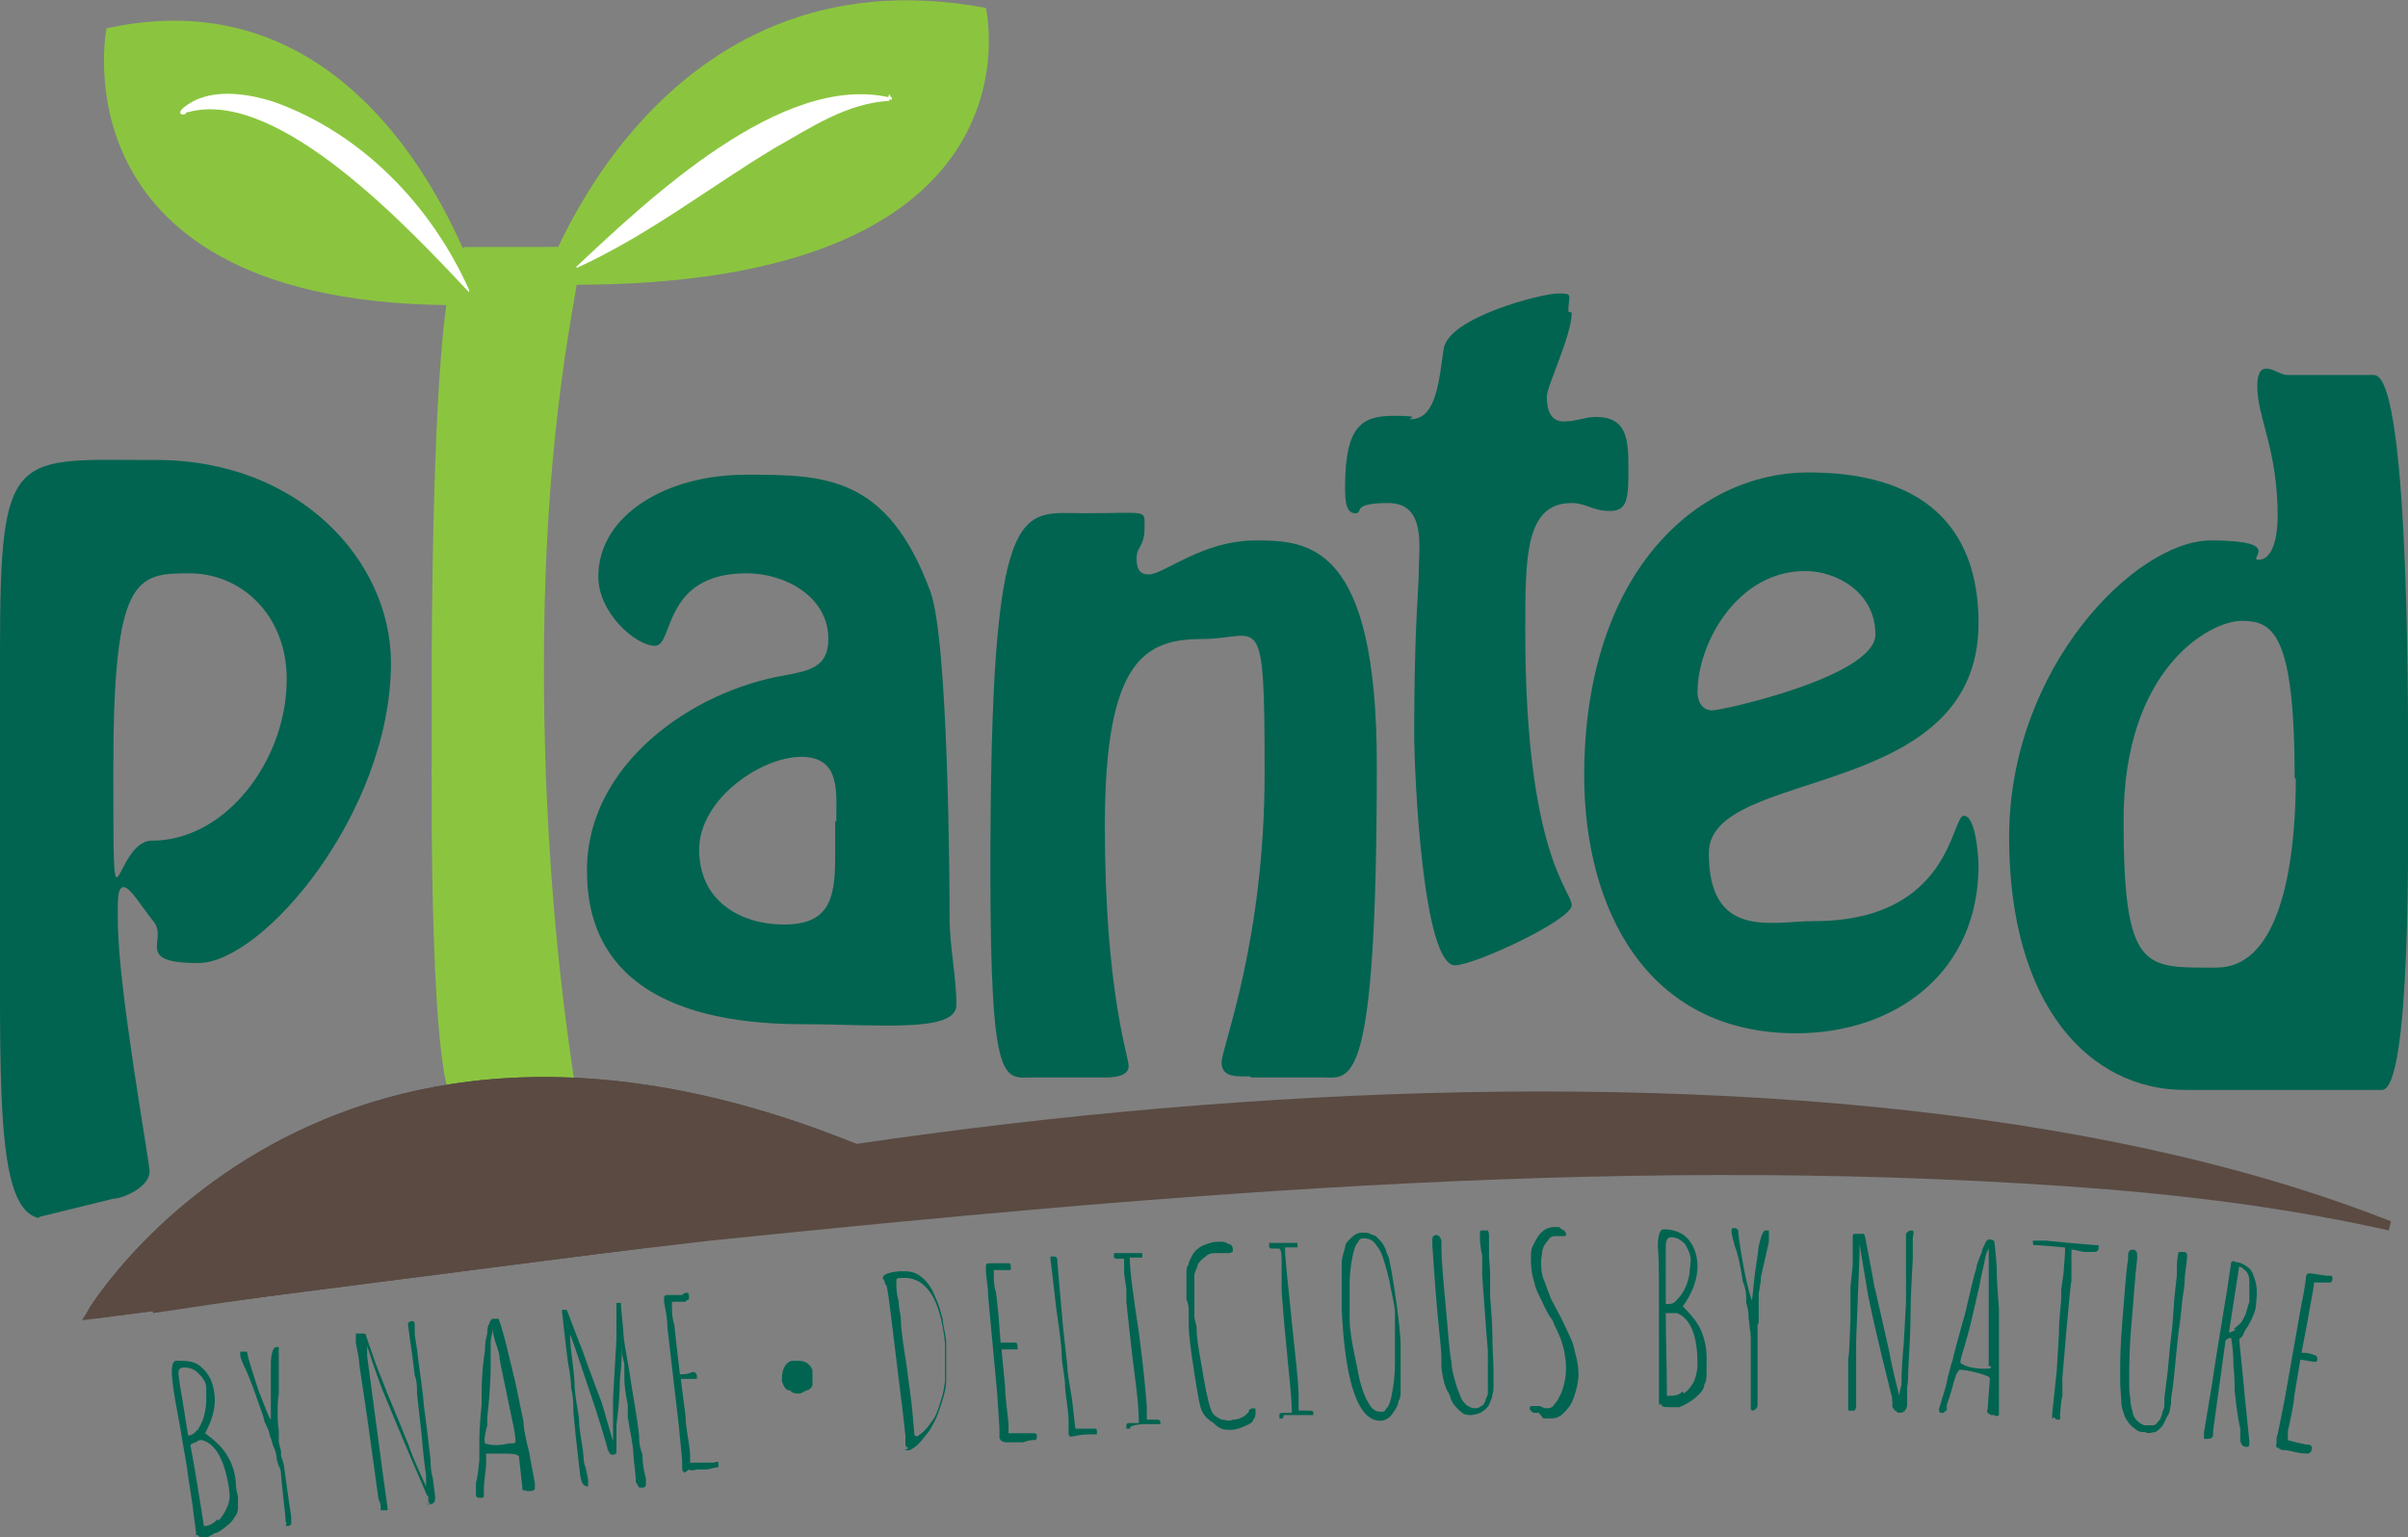 <?xml version="1.0" encoding="UTF-8"?>
<svg xmlns="http://www.w3.org/2000/svg" xmlns:svg="http://www.w3.org/2000/svg" xmlns:sodipodi="http://sodipodi.sourceforge.net/DTD/sodipodi-0.dtd" xmlns:inkscape="http://www.inkscape.org/namespaces/inkscape" version="1.1" viewBox="0 0 212.5 135.7">
  <rect x="0" y="0" width="212.5" height="135.7" fill="#808080" stroke="none"/>
  <defs>
    <style>
      .cls-1 {
        fill: none;
      }

      .cls-1, .cls-2 {
        stroke: #5a4a42;
        stroke-miterlimit: 10;
      }

      .cls-2, .cls-3 {
        fill: #5a4a42;
      }

      .cls-4 {
        fill: #fff;
      }

      .cls-5 {
        fill: #006450;
      }

      .cls-6 {
        fill: #8bc53f;
      }
    </style>
  </defs>
  <!-- Generator: Adobe Illustrator 28.7.1, SVG Export Plug-In . SVG Version: 1.2.0 Build 142)  -->
  <g>
    <g id="Layer_1">
      <g id="svg2">
        <sodipodi:namedview id="namedview4" bordercolor="#000000" borderopacity="0.25" inkscape:deskcolor="#d1d1d1" inkscape:pagecheckerboard="0" inkscape:pageopacity="0.0" inkscape:showpageshadow="2" pagecolor="#ffffff"/>
        <g id="g8" inkscape:groupmode="layer" inkscape:label="ink_ext_XXXXXX">
          <g id="g10">
            <path id="path12" class="cls-6" d="M40.4,97.6c-2.6,0-2.3-29.7-2.3-31.8,0-4.2-.3-44,3-44h7c.8,0,3-.3,3,1.7s-3.1,13.3-3.1,35.4,2.8,36.4,2.8,37.6-1.9,1.1-2.7,1.1h-7.8"/>
            <path id="path14" class="cls-5" d="M73.8,72.5c0-2.6.4-5.7-3.1-5.7s-9,3.7-9,8.2,3.6,6.6,7.5,6.6,4.5-2.2,4.5-5.8v-3.3h0ZM69.3,59.6c2.1-.4,3.8-.7,3.8-3.2,0-3.8-3.9-5.8-7.2-5.8-7.5,0-6.4,6.4-8.1,6.4s-5-2.9-5-6.1c0-5.5,6.1-9,13-9s12.5,0,16.3,10.3c1.6,4.3,1.7,26.2,1.7,28.8s.6,5.2.6,7.7-7,1.7-13.5,1.7c-17.8,0-19.1-9.2-19.1-13.6,0-9.3,9.2-15.8,17.5-17.2"/>
            <path id="path16" class="cls-5" d="M110.4,95c-1,0-2.6.2-2.6-1.2s3.8-10.6,3.8-25.6-.4-11.8-5.5-11.8-8.6,1.9-8.6,16.5,2.1,20.3,2.1,21.2-1.3,1-2,1h-6.3c-2.7,0-3.9,1.3-3.9-18.3,0-33.5,2.6-31.5,8.3-31.5s5.3-.4,5.3,1.3-.7,1.6-.7,2.7.4,1.4,1.1,1.4c1.3,0,4.7-3,9.4-3s10.7.3,10.7,19.8c0,29.1-2.3,27.6-4.8,27.6h-6.4"/>
            <path id="path18" class="cls-5" d="M138.7,27.6c0,2-2.2,6.5-2.2,7.4,0,1.3.4,2.2,1.5,2.2s1.9-.4,2.8-.4c2.8,0,2.9,2,2.9,4.5s0,3.8-1.6,3.8-2.1-.7-3.4-.7c-4.1,0-4.1,4.7-4.1,11.3,0,19.7,4.1,22.9,4.1,24.2s-8.6,5.3-10.3,5.3c-2.8,0-3.6-16.5-3.6-20.6,0-9.1.4-12.7.4-14.1,0-2.2.7-6.1-2.7-6.1s-2.1.9-2.9.9-.9-1-.9-2.3c0-5.6,1.6-6.3,4.4-6.3s.8.3,1.4.3c2.3,0,2.5-3.6,2.9-6.2.4-2.8,8.7-4.9,10.1-4.9s.9.1.9,1.6"/>
            <path id="path20" class="cls-5" d="M149.8,61.1c0,.8.4,1.6,1.3,1.6s14.4-3,14.4-6.7-3.4-5.6-6.2-5.6c-6,0-9.5,6.4-9.5,10.7h0ZM139.8,68.5c0-17.9,9.9-26.8,19.8-26.8s15,4.6,15,13.3c0,15.9-23.8,12.6-23.8,20.3s5.6,6,9.3,6c12.1,0,12.1-9.3,13.2-9.3s1.3,3.8,1.3,4.4c0,9.4-7.3,14.8-16.1,14.8-13.2,0-18.7-11-18.7-22.8"/>
            <path id="path22" class="cls-5" d="M202.5,68.7c0-13-2-13.9-4.7-13.9s-10.4,4.1-10.4,17.6,1.9,13,8.2,13,7-11.4,7-16.7h-.1ZM192.8,96.2c-8.3,0-15.5-7.3-15.5-22.3s11.2-26.2,17.8-26.2,3.2,1.7,4.2,1.7c1.5,0,1.7-2.7,1.7-3.8,0-6-1.8-8.7-1.8-11.5s1.8-1,2.6-1h7.7c3.3,0,3,33.2,3,36.6s.3,26.5-2.3,26.5h-17.3"/>
            <path id="path24" class="cls-6" d="M87,.7s6,25.5-39.1,24.4c0,0,9.8-29.9,39.1-24.4"/>
            <path id="path26" class="cls-4" d="M78.5,8.5h.2s-.2,0-.2.3,0,.1,0,.1h0c-3.8.2-7,2.4-10.2,4.2-5.8,3.5-11,7.6-17.3,10.5h-.2c6.5-6.1,18.2-17.2,27.7-15h.2c0,.2,0,.2,0,.2-.2,0-.2-.1-.3-.2,0-.1,0-.3.2-.2h0"/>
            <path id="path28" class="cls-6" d="M9.4,2.5s-5.1,25.5,33.3,24.4c0,0-8.3-29.9-33.3-24.4"/>
            <path id="path30" class="cls-4" d="M16.5,9.8c0,.1-.1.3-.3.3h-.2c-.2-.2,0-.4,0-.4,0,0,.1-.1.2-.2,2.2-1.8,5.5-1.3,8-.5,7.8,2.8,13.9,9.2,17.2,16.6v.2h0c-5.1-5.4-16.8-18.1-24.8-15.9h-.1v-.2h-.1.2c.1-.2.3,0,.2,0h0"/>
            <path id="path32" class="cls-3" d="M13.5,115.1c53.2-17.5,144.9-28.1,197.5-7.3l-.2.8c-8-1.8-16.2-2.9-24.5-3.6-41.2-3.3-82.6.3-123.6,4.5-16.4,1.9-32.8,3.9-49.2,6.4v-.8h-.1"/>
            <path id="path34" class="cls-2" d="M8.2,115.9s22.9-38.2,77-9.9l-77,9.9"/>
            <path id="path36" class="cls-1" d="M8.2,115.9s22.9-38.2,77-9.9c0,0-77,9.9-77,9.9Z"/>
            <path id="path38" class="cls-5" d="M25.3,59.9c0-5.5-3.9-9.3-8.6-9.3s-6.7.3-6.7,17.2,0,6.4,3.4,6.4c6.6,0,11.9-7.2,11.9-14.2h0ZM3.4,107.5c-3.6-.8-3.4-10.6-3.4-25.2v-24.9c0-18,1.2-16.8,13.8-16.8s20.7,8.9,20.7,17.9c0,13.2-11.3,26.5-17,26.5s-2.7-2-3.9-3.6c-1.2-1.5-2.1-3.1-2.7-3.1s-.5,1.5-.5,3c0,5.9,2.8,21.2,2.8,22.1,0,1.4-2.4,2.4-3.2,2.4l-6.5,1.6"/>
            <path id="path40" class="cls-5" d="M19.3,134.2c.3-.3.6-.8.8-1.3.2-.5.2-1,.1-1.6-.4-2.5-1.2-3.9-2.4-4.2-.1,0-.3,0-.5.2-.2,0-.4.2-.5.2.4,2.2.8,4.6,1.2,7.2h0c.5,0,.9-.3,1.2-.6h0ZM17.5,126.1c.2-.3.4-.7.5-1.1s.2-.9.2-1.3v-1.2c0-.5-.3-.9-.7-1.3-.4-.4-.8-.5-1.3-.5s-.5.4-.4,1c.1.9.3,1.7.4,2.5l.4,2.5h0c.3,0,.6-.2.8-.5h.1ZM17.3,135.5c0-.6-.2-1.5-.3-2.6l-.4-2.6c-.1-1-.4-2.4-.7-4.3-.3-1.7-.6-3.1-.7-4.3-.1-1,0-1.5.3-1.6.9,0,1.7,0,2.3.6.6.5,1,1.3,1.1,2.2.2,1.1-.1,2.3-.8,3.6.8.6,1.5,1.2,1.9,1.9.4.6.7,1.4.8,2.3,0,.6.1,1,.2,1.4v1c0,.3-.1.6-.3.8-.1.2-.3.5-.6.7-.2.2-.6.5-1,.7-.2,0-.3.1-.4.2-.2,0-.3.2-.4.2h0c-.5,0-.8,0-.8-.2"/>
            <path id="path42" class="cls-5" d="M25.3,134.5s-.1-.2-.1-.3c0-.4-.1-1.1-.2-2l-.2-2c0-.2,0-.5-.2-.8-.1-.3-.2-.6-.2-.8s-.1-.6-.3-1c-.1-.4-.2-.7-.3-.9,0-.2-.1-.5-.4-1.1,0,0-.1-.2-.1-.3h0c-.1-.5-.3-.9-.5-1.5-.4-1.2-.8-2.2-1.1-2.9-.3-.6-.5-1.1-.5-1.3v-.3s.2,0,.3,0h.3c.1.7.5,1.8,1,3.4.6,1.5.9,2.4,1.1,2.6v-4.9c0-.9.2-1.4.4-1.5h.3v4.2c-.1.4-.1.9-.1,1.5s0,1.1.1,1.6v1.1l.2.8v.4c.2.5.3,1,.3,1.2.3,2.2.5,3.6.6,4.2h0v.6c0,.1-.2.2-.3.2,0,0-.2,0-.2-.1"/>
            <path id="path44" class="cls-5" d="M38,132.8s-.2-.2-.2-.3v-.4c-.2-.2-.2-.3-.2-.3-2.3-5.3-3.5-8.3-3.8-9-.2-.5-.7-1.8-1.4-4v.9l1,7.5.4,3,.4,2.9v.2h-.6v-.2c0-.1,0-.4-.2-.8l-.5-3.6-.5-3.6-.4-2.7-.3-2c0-.6-.2-1.2-.3-1.9v-.8s.2,0,.4,0h.3c0,0,.2,0,.2.2l.7,2c.3.9.6,1.6.8,2.1.4,1.1,1.2,2.9,2.2,5.4.6,1.7,1.2,2.9,1.6,3.8v-1c-.2-1.3-.3-2.5-.4-3.6l-.4-3.6c0-.6,0-1.1-.2-1.6l-.2-1.6-.4-2.9c0-.2.2-.3.4-.3s.2.2.2.6v.6h0l.2,1.3c.2,1.8.5,3.5.6,4.9.2,1.5.4,3.1.6,4.9,0,.3,0,.9.2,1.6l.2,1.6c0,.4,0,.6-.5.7,0,0-.2,0-.3-.1"/>
            <path id="path46" class="cls-5" d="M45.5,127.4c0-.9-.3-2-.6-3.5s-.6-2.8-.8-3.9c0-.5-.2-1-.4-1.6l-.2-.8v-.4c0,.3-.2.8-.2,1.3v1.9c0,2.1-.2,3.7-.3,4.7v.7c-.2.7-.3,1.3-.2,1.6h0c.6.2,1.3.2,2.1,0h.2c.3,0,.4,0,.4-.3v.2ZM46.1,131.5s0-.1,0-.2l-.3-2.7c0-.2-.4-.3-1.1-.3h-1.8v.8c0,.7-.2,1.5-.2,2.4v.5c0,.1,0,.2-.2.2h-.3s-.2-.1-.2-.2h0v-1.1c.2-.7.2-1.3.3-2,0-.7,0-1.2,0-1.4,0-.5,0-1.6.2-3.5v-.7c0-2.2.2-3.5.3-4.1,0-.3,0-.8.2-1.5,0-.3,0-.6.2-.9,0-.2.2-.4.3-.4.2,0,.4,0,.5,0,0,0,.3.8.6,2s.6,2.5.9,3.7l.7,3.4c0,.6.2,1.5.5,2.7.2,1.2.4,2.1.5,2.7h0v.5c0,.1-.2.2-.4.2h-.3"/>
            <path id="path48" class="cls-5" d="M56.1,130.8s0-.2,0-.4l-.2-1.9c0-.9-.3-2.1-.5-3.4,0-.2,0-.6,0-1.1-.2-1-.3-1.7-.3-2.3v-1.2c0-.3-.2-.7-.2-1.2s0-.7,0-1v-.8.2c0,1,0,2.4-.2,4.1,0,1.7-.2,3-.3,4,0,.9,0,1.6,0,1.9s0,.3,0,.5c0,.1-.2.2-.3.2s-.2,0-.3-.1c0-.1-.2-.3-.2-.5-.2-.7-.7-2.5-1.7-5.4-1-3-1.5-4.5-1.6-4.6,0,1.2.3,2.6.4,4.2,0,1.2.3,2.3.4,3.3,0,1,.3,2.1.4,3.3,0,.2,0,.5.2,1l.2,1v.6c-.4,0-.6-.3-.7-1l-.4-3.5-.2-2.1c0-.6,0-1.3-.2-2.1,0-.9-.2-1.7-.3-2.4l-.3-2.5-.2-1.8v-.2s0,0,.2,0c0,0,.2,0,.2,0,.2.4.6,1.6,1.4,3.6.7,2,1.3,3.5,1.7,4.6.2.6.5,1.8,1,3.4v-.8c0-.3,0-.6,0-1.1v-1.9l.3-5.2v-2.3c0,0,0-.6,0-.6,0,0,0-.3,0-.3,0,0,0,0,.2,0h.2s0,.2,0,.3l.2,2.1c0,1,.4,2.6.7,4.7.3,1.9.6,3.5.7,4.6,0,.4,0,.9.3,1.7,0,1,.2,1.7.3,2.1v.6s0,.1-.2.2h-.4"/>
            <path id="path50" class="cls-5" d="M60.4,130c0,0-.2-.2-.2-.3v-.4c0-.1,0-.2,0-.4h0l-.3-3.1-1-8.6c0-.9-.2-1.7-.3-2.3v-.4c0,0,0-.2.3-.2h1.3c.2-.2.3-.2.4-.2s.2,0,.2.3v.3s-.2,0-.3.2h-1.2v.2c0,.7,0,1.2.2,1.8l.2,1.8.3,2.6h0c.3,0,.7,0,1.1-.2.2,0,.3,0,.4.3v.3h-1.4v.2l.4,3.1c0,1,.3,2.1.4,3.3v.8h2.1c.2-.1.4-.1.4,0s0,.4,0,.4c-.2,0-.5.1-1,.2h-.9c-.3.1-.6.1-.7,0"/>
            <path id="path52" class="cls-5" d="M69.5,122.7c-.3-.2-.4-.5-.5-.8,0-.4,0-.8.2-1.2.2-.4.5-.6.8-.6.5,0,.9,0,1.2.2.3.2.5.5.5.8s0,.7,0,1.1c0,.2-.2.4-.4.5-.2,0-.4.2-.7.3-.3,0-.7,0-.9-.3"/>
            <path id="path54" class="cls-5" d="M80.9,126.8c.5-.3.9-.7,1.3-1.3.4-.5.6-1.1.8-1.8.2-.5.3-1.1.4-1.8,0-.7,0-1.3,0-1.9v-1.4c-.4-4-1.7-6-3.9-5.8-.3,0-.4,0-.4.3,0,.5,0,1.1.2,1.7,0,.7.2,1.2.2,1.7,0,.8.2,2.1.5,4,.2,1.6.4,2.9.5,3.9l.2,2.3h.1ZM80.2,127.8c-.2,0-.3-.2-.3-.3,0,0,0-.2,0-.4,0-.2,0-.3,0-.4l-.2-1.8-.7-5.7-.3-2.5c-.2-1.5-.3-2.5-.4-2.9,0,0,0-.3-.2-.5,0-.3-.2-.4-.2-.5,0-.3.5-.5,1.5-.6h0c.7,0,1.3,0,1.9.5.4.3.9.9,1.2,1.7.3.6.5,1.3.7,2.1,0,.4.2,1,.3,1.9v.6c0,.9,0,1.8,0,2.8s-.4,2-.7,2.9c-.2.6-.5,1.1-.8,1.6-.4.5-.7.9-1,1.2-.3.3-.6.4-.7.5h-.5"/>
            <path id="path56" class="cls-5" d="M88.4,127.2c0,0-.2-.2-.2-.3v-.8h0l-.2-3.1-.8-8.6c0-.9-.2-1.7-.2-2.3v-.4c0,0,0-.2.3-.2h1.3c.2,0,.3,0,.4,0s.2,0,.2.3,0,.2,0,.3c0,0-.2,0-.3,0h-1.2v.2c0,.7,0,1.2.2,1.8l.2,1.8.2,2.6h0c.3,0,.7,0,1.1,0s.3,0,.4.3v.3h-1.4v.2l.3,3.1c0,1,.2,2.1.3,3.3v.8h2.1c.2,0,.4,0,.4.2s0,.4-.2.4-.5,0-1,.2h-.9c-.3,0-.6,0-.7,0"/>
            <path id="path58" class="cls-5" d="M94.3,126.6s0-.2,0-.3v-.8c0-.9-.2-1.9-.3-2.9,0-1.2-.3-2.1-.3-2.9s-.2-2.2-.5-4.3c-.2-1.9-.4-3.4-.5-4.3v-.2h.2c.2,0,.4,0,.4.3.2,2.6.4,4.5.5,5.8l.4,3.7c0,.6.2,1.5.4,2.8l.3,2.6h1.6c.2,0,.3,0,.3.2v.3s0,0-.2,0h-.3c-.3,0-.9,0-1.7.2,0,0-.2,0-.2,0"/>
            <path id="path60" class="cls-5" d="M99.7,126.1h-.3s0,0,0-.2c0-.2,0-.3.3-.3h.8c0-1.7-.3-3.7-.6-6.1-.2-1.9-.4-3.5-.5-4.6v-1.1l-.2-1.4c0-.7,0-1.1,0-1.3h-.7c0,0-.2,0-.2-.2s0-.2,0-.3c0,0,.3,0,.8,0h1.7s0,0,0,.2v.2s0,0-.2,0h-.9c0,1.2.3,3.3.8,6.6.4,3,.6,5.2.7,6.5v1.2h.7c.3,0,.5,0,.5.2v.2s0,0-.2,0h-1.1c-.3,0-.8,0-1.3.2"/>
            <path id="path62" class="cls-5" d="M107.1,125.6c-.5-.3-.8-.6-1-1-.2-.3-.4-1.5-.7-3.4-.3-1.9-.5-3.4-.5-4.3v-1.1c0-.3,0-.7-.2-1.1v-2.2c0-.4,0-.7.2-.9,0-.3.2-.5.3-.8.3-.5.7-.8,1.3-1s.7-.2,1.1-.2.5,0,.8.2c.3,0,.4.3.4.5s0,.2-.3.3c0,0-.2,0-.5,0-.2,0-.4,0-.6,0-.4,0-.7,0-1,.3-.3.2-.5.4-.7.7,0,.2-.2.5-.3.9,0,.4,0,.8,0,1.2v2.5c0,.3.2.7.2,1.1,0,1,.3,2.4.6,4.2.3,1.8.6,2.9.8,3.2.2.3.4.4.8.6.3,0,.7.2,1,0,.6,0,1.1-.3,1.4-.7,0-.2.2-.3.4-.3s.2,0,.2.3,0,.5-.2.7c0,.2-.3.4-.6.5-.4.2-.9.4-1.4.4s-.8,0-1.3-.4"/>
            <path id="path64" class="cls-5" d="M113.2,125.2h-.3s0,0,0-.2c0-.2,0-.3.3-.3h.8c0-1.6-.3-3.7-.5-6.1-.2-1.9-.3-3.5-.4-4.6v-2.5c0-.7,0-1.1-.2-1.3h-.7c0,0-.2,0-.2-.2s0-.2,0-.3c0,0,.4,0,.8,0h1.7s0,0,0,.2v.2s0,0-.2,0h-.9c0,1.2.3,3.4.6,6.6.3,3,.6,5.2.6,6.6v1.2h.8c.3,0,.5,0,.5.2v.2s0,0-.2,0h-1.1c-.3,0-.8,0-1.3,0"/>
            <path id="path66" class="cls-5" d="M122.4,124.3c.2-.3.3-.6.4-1.1.2-1,.3-1.9.3-2.9v-2.2h0v-2.2c0-.7-.3-1.7-.5-2.9-.2-.8-.4-1.7-.8-2.6-.2-.3-.4-.6-.6-.8-.2-.2-.5-.3-.8-.3s-.4,0-.6.4c-.2.2-.3.6-.4,1-.2.9-.3,1.8-.3,2.6v3.1c0,.9.2,2.1.5,3.5.2.9.3,1.7.5,2.3.2.7.4,1.2.7,1.7.3.5.6.7,1,.7s.4,0,.6-.4h0ZM118.4,115.4v-3.9c0-.5.2-1,.3-1.4,0-.4.3-.6.6-.9.2-.2.5-.4.9-.4s.6,0,.9.2c.3,0,.5.3.7.5s.3.4.5.8c0,.3.3.6.3.9l.2,1c.4,2.4.7,4.5.8,6.3h0v2c0,.7,0,1.4,0,2.2,0,.4,0,.7-.2,1,0,.3-.2.6-.4.9-.3.5-.7.8-1.2.8-1.9,0-3.1-3.2-3.4-9.9"/>
            <path id="path68" class="cls-5" d="M129.2,124.7c-.3,0-.5-.3-.7-.5s-.4-.5-.5-.8c0-.3-.3-.6-.4-.9-.2-.5-.3-1.1-.4-1.8v-.9h0c0-.7-.2-2.2-.4-4.5-.2-2.3-.3-4.1-.4-5.4h0v-.3c0-.4,0-.5.3-.6.3,0,.4.2.5.5h0v.3c0,1.6.2,3.5.4,5.7.2,2.2.3,3.8.5,4.8,0,.6.2,1.2.4,1.9.1.4.3.8.4,1.1.1.3.3.5.5.7.3.2.5.3.7.3s.4,0,.6-.2c.2,0,.3-.3.4-.5,0-.2.2-.4.2-.6v-3.8c-.1-1.1-.2-2.4-.3-3.9l-.2-2.7v-1.8c-.2-.8-.2-1.4-.2-1.8s0-.3.1-.4c0,0,.2,0,.3,0s.2,0,.3,0c0,0,.1.2.1.4v1.6c0,.7.1,1.3.1,1.9v1.9c.1,1.3.2,2.5.2,3.5s.1,2.2.1,3.5v.9c0,.3,0,.5-.1.8,0,.3-.2.6-.3.9-.1.2-.3.4-.6.6s-.5.2-.9.3c-.3,0-.6,0-.9-.2"/>
            <path id="path70" class="cls-5" d="M135.8,124.7c-.1,0-.3,0-.4,0-.2,0-.3-.2-.4-.3,0-.2,0-.3.2-.3s.3,0,.6,0c.2,0,.4.2.6.2.3,0,.6,0,.8-.4.3-.3.4-.6.6-1,.3-.8.4-1.5.4-2.1s-.1-1.4-.3-2.1-.5-1.3-.8-1.9c0-.2-.2-.4-.4-.7-.4-.7-.6-1.2-.8-1.6s-.4-.8-.5-1.3c-.2-.6-.3-1.3-.3-2s0-.9.2-1.3.4-.8.7-1.1c.3-.3.7-.5,1.2-.5s.4,0,.6.2c.2,0,.4.3.4.4s0,.2-.1.2h-.7c-.3,0-.6,0-.8.4-.2.2-.4.5-.5.9,0,.3-.1.6-.1,1s0,1.1.3,1.7c.2.6.4,1.1.6,1.6l.8,1.5.2.4c.3.6.5,1.1.7,1.5s.3.8.4,1.3c.2.7.3,1.3.3,1.9s-.2,1.6-.6,2.5c-.2.4-.5.7-.8,1s-.7.4-1.1.4h-.6"/>
            <path id="path72" class="cls-5" d="M148.6,123c.4-.3.7-.7.9-1.1.2-.5.3-1,.3-1.5,0-2.5-.6-4-1.8-4.5-.1,0-.3,0-.5,0-.2,0-.4,0-.5,0,0,2.3.1,4.7.1,7.3h.1c.5,0,.9,0,1.3-.4h0ZM148,114.7c.3-.3.5-.6.7-1s.3-.8.4-1.3c0-.4.1-.8.1-1.2s-.2-.9-.5-1.4c-.4-.4-.8-.6-1.2-.6s-.5.3-.5.9v5h.1c.3,0,.6,0,.9-.4ZM146.4,124v-9.7c0-1.7,0-3.2-.1-4.3,0-1,.2-1.5.5-1.5.9,0,1.7.3,2.2.9s.8,1.4.8,2.4-.4,2.3-1.3,3.5c.7.7,1.3,1.4,1.6,2.1s.5,1.5.5,2.4v1.4c0,.3,0,.7-.2,1,0,.3-.2.6-.4.8-.2.2-.4.4-.7.6s-.6.4-1.1.6c-.2,0-.3,0-.4,0-.2,0-.3,0-.4,0h0c-.5,0-.8,0-.8-.3"/>
            <path id="path74" class="cls-5" d="M154.5,124.2v-6c0-.2,0-.6-.1-1,0-.4-.1-.8-.1-1s0-.6-.2-1.2v-.5c0-.4-.1-.9-.3-1.4-.2-1.3-.4-2.3-.7-3.1-.2-.7-.3-1.1-.3-1.4,0,0,0-.2.1-.2h.3l.2.2c0,.6.2,1.7.5,3.4.3,1.6.6,2.5.7,2.8,0,0,.1-.7.2-1.8.1-1,.3-2,.4-3,.2-.9.4-1.4.6-1.4h.3v1l-.7,3.1c0,.4-.1.9-.2,1.5v2.6c-.1,0-.1.2-.1.2v6.7h0c0,.4,0,.5-.1.6,0,0-.2.2-.3.2,0,0-.2,0-.2-.2"/>
            <path id="path76" class="cls-5" d="M167.2,124.5c0,0-.1-.2-.2-.3v-.4c0-.2-.1-.3,0-.3-1.4-5.6-2.1-8.8-2.2-9.5-.1-.5-.3-1.9-.7-4.2v.9l-.3,7.6v6c-.1,0-.1.2-.1.2h-.6v-4.6c.1,0,.2-3.6.2-3.6v-2.7l.2-2v-2.4c0-.2,0-.3.2-.3h.4s.2,0,.3,0c.1,0,.2.2.2.3l.4,2.1c.2,1,.3,1.7.4,2.2.3,1.2.7,3.1,1.3,5.7.3,1.7.7,3.1.9,4,0-.2.1-.5.2-1,0-1.3.1-2.6.2-3.6l.2-3.6v-6.1c.1-.2.3-.3.5-.3s.2.2.1.6v.6h0v1.3c-.1,1.9-.2,3.5-.2,4.9s-.1,3.1-.2,4.9c0,.3,0,.9-.1,1.6v1.6c-.1.4-.3.6-.7.6,0,0-.2,0-.3-.2"/>
            <path id="path78" class="cls-5" d="M175.5,120.6v-10.4c-.2.3-.3.7-.4,1.3-.1.5-.3,1.2-.4,1.9-.5,2.1-.8,3.6-1.1,4.6l-.2.7c-.2.7-.4,1.2-.4,1.6h0c.6.4,1.3.5,2.1.5h.2c.3,0,.4,0,.4-.2h-.2ZM175.4,124.7s-.1-.2,0-.3l.2-2.7c0-.2-.3-.3-1-.5s-1.3-.3-1.7-.3l-.2.3c-.2.3-.1.4-.2.5-.2.7-.4,1.5-.7,2.3v.5c-.2,0-.2.2-.3.2s-.2,0-.3,0c0,0-.1-.2-.1-.3h0l.3-1c.2-.6.4-1.3.5-1.9.2-.7.3-1.2.4-1.4.1-.5.4-1.6.9-3.4l.2-.7c.5-2.1.8-3.5,1-4,0-.3.2-.8.5-1.5,0-.3.2-.5.3-.8.1-.2.2-.3.3-.3.2,0,.4,0,.5.2,0,0,.1.8.2,2.1,0,1.3.1,2.5.2,3.8v8.9h0v.5c0,0-.2.2-.4,0-.1,0-.2,0-.3,0"/>
            <path id="path80" class="cls-5" d="M181.1,125.2v-.4l.2-1.9.2-1.9.2-3.3c0-1.5.2-2.6.2-3.3v-.6l.2-1.4c.1-1.5.2-2.2.1-2.3l-2.4-.2c-.1,0-.2,0-.3,0,0,0-.1,0-.1-.2v-.2h1.1l2.1.2,2.3.2c.2,0,.3,0,.3,0v.3c0,.2-.2.3-.4.3h-.9l-.9-.2h-.2v2.8c-.1,0-.8,8.5-.8,8.5v1.7c-.1,0-.2,1.5-.2,1.5h0v.5h-.2c-.1,0-.2,0-.3-.2"/>
            <path id="path82" class="cls-5" d="M188.4,126.1c-.3-.2-.5-.4-.6-.6-.2-.2-.3-.5-.4-.8-.1-.3-.2-.6-.2-1s-.1-1.1-.1-1.8v-.9h0c0-.7,0-2.2.2-4.5s.3-4.1.5-5.4h0v-.3c0-.4.2-.5.4-.5.3,0,.4.2.4.5h0v.3c-.2,1.6-.3,3.5-.5,5.7s-.2,3.8-.2,4.8,0,1.3.1,1.9c0,.4.1.8.2,1.1,0,.3.2.6.4.8.2.2.5.4.7.4h.7c.2,0,.4-.2.5-.4.1,0,.2-.3.3-.6,0-.2.2-.5.2-.7v-.7l.3-2.4c.1-1.1.2-2.3.4-3.9l.2-2.7.2-1.8c0-.8,0-1.4.1-1.8,0-.2,0-.3.2-.3,0,0,.2,0,.3,0,.1,0,.2,0,.3.2v.4l-.2,1.6c0,.7-.1,1.3-.2,1.9l-.2,1.9c-.2,1.3-.3,2.5-.4,3.5-.1,1-.2,2.2-.4,3.4,0,.3,0,.6-.1.9,0,.3-.1.5-.3.8-.1.3-.3.6-.4.8-.2.2-.4.4-.6.5-.3,0-.6.2-.9,0-.3,0-.6,0-.9-.3"/>
            <path id="path84" class="cls-5" d="M197.1,117.3c.3-.2.5-.4.7-.6.1-.2.3-.5.4-.8.1-.4.2-.7.3-1v-1.8c0-.4-.1-.7-.3-.9-.2-.2-.4-.4-.6-.4h0l-.9,5.8c.1,0,.3,0,.6-.3h-.2ZM197.7,127v-.9c-.3-1.3-.4-2.5-.5-3.4,0-.5,0-1.2-.1-2.1,0-1-.1-1.9-.2-2.5h-.2l-.3.2-1.1,8v.3c0,.3-.2.4-.5.4s-.2,0-.3,0v-.6l.7-4.2.3-2c.4-2.4.7-4.4,1-6.1l.4-2.7c0,0,.2-.2.4,0,.4,0,.7.2,1,.4.3.2.5.5.6.9.3.7.3,1.5.2,2.3,0,.6-.3,1.3-.7,2-.1.2-.3.4-.4.7s-.3.4-.4.5c.1,1.1.3,2.8.5,5.1l.4,3.9v.2c0,0,0,.2-.1.3,0,0-.1,0-.2,0-.3,0-.4-.2-.5-.5"/>
            <path id="path86" class="cls-5" d="M201,127.8c-.1,0-.2-.2-.1-.4v-.4c0,0,0-.2.1-.4h0l.6-3,1.5-8.5c.2-.9.3-1.6.4-2.3,0-.2,0-.3.2-.4,0,0,.2,0,.3,0l1.3.2c.2,0,.3,0,.4,0,.1,0,.2.2.1.4,0,0,0,.2-.2.2h-.9c0,0-.3,0-.3,0h-.2v.2c-.1.6-.2,1.2-.3,1.7l-.3,1.7-.5,2.6h0c.3,0,.7,0,1.1.2.2,0,.3.2.3.3s0,.2-.1.3h-.2l-1.2-.2h0l-.5,3c-.1,1-.3,2-.6,3.3v.8c-.1,0,.7.2.7.2l.9.2h.2c.2,0,.4.2.3.4,0,.2-.1.3-.3.4-.2,0-.5,0-1-.1l-.9-.2c-.3,0-.6,0-.7-.2"/>
          </g>
        </g>
      </g>
    </g>
  </g>
</svg>